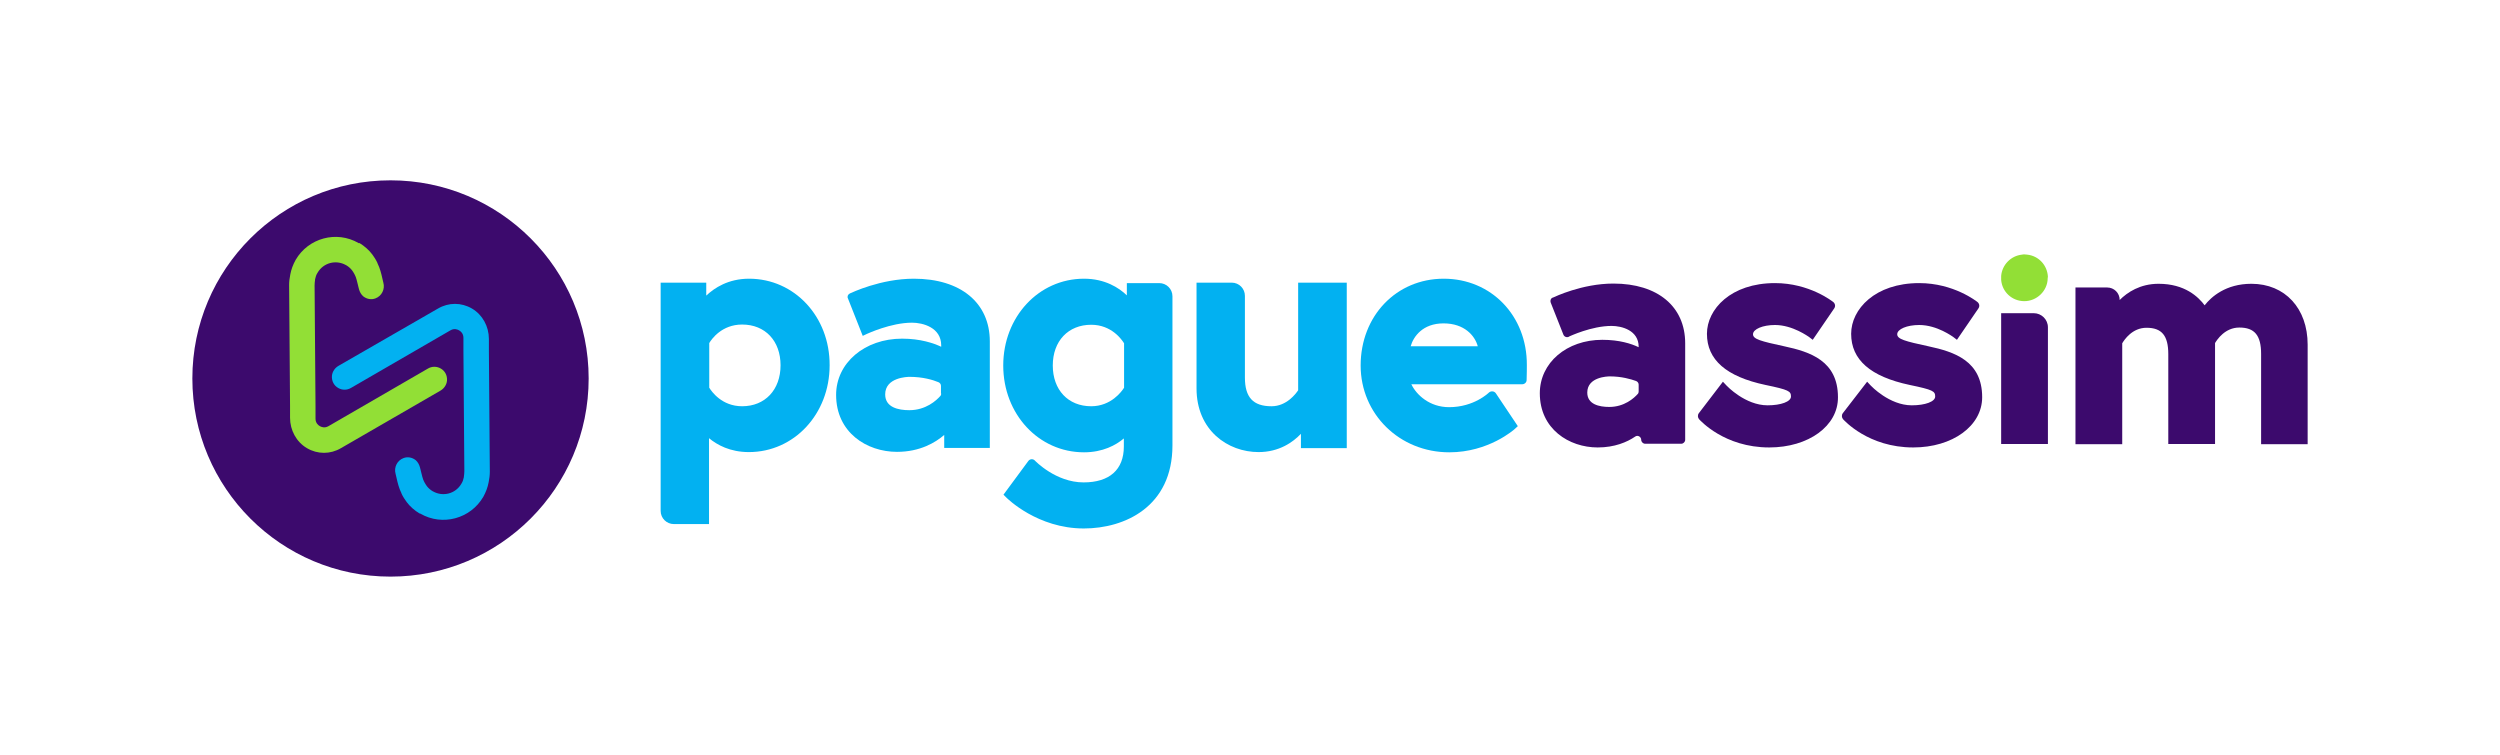 <?xml version="1.0" encoding="utf-8"?>
<!-- Generator: Adobe Illustrator 26.5.1, SVG Export Plug-In . SVG Version: 6.00 Build 0)  -->
<svg version="1.1" id="Camada_1" xmlns="http://www.w3.org/2000/svg" xmlns:xlink="http://www.w3.org/1999/xlink" x="0px" y="0px"
	 viewBox="0 0 1080 326.2" style="enable-background:new 0 0 1080 326.2;" xml:space="preserve">
<style type="text/css">
	.st0{fill:#92DF36;}
	.st1{fill:#3C0A6D;}
	.st2{fill:#02B1F1;}
</style>
<g>
	<g>
		<path class="st0" d="M884.7,119.7c-0.2-5.1-4-9.2-9-9.7c-0.3,0-0.7-0.1-1.1-0.1c-0.4,0-0.7,0-1.1,0.1c-4.8,0.5-8.6,4.4-9,9.2
			c0,0.3,0,0.6,0,0.9c0,0.3,0,0.6,0,0.8c0.4,5.2,4.7,9.2,10,9.2c5.4,0,10-4.4,10.1-9.8c0-0.1,0-0.2,0-0.4
			C884.7,119.9,884.7,119.8,884.7,119.7z"/>
		<path class="st1" d="M690.2,193.3c-12.4,0-25-8-25-23.4c0-13.2,11.6-23.1,27-23.1c7.4,0,12.6,1.7,15.7,3.2v-0.2
			c0-7.1-7.3-9-11.7-9c-8.7,0-18.1,4.5-18.2,4.5l-0.3,0.2c-0.9,0.4-1.9,0-2.3-0.9l-5.5-13.9c-0.3-0.8,0-1.8,0.8-2.1l0.3-0.1
			c0.5-0.2,12.4-6,26-6c19.1,0,31,9.9,31,25.8V190c0,0.9-0.8,1.7-1.7,1.7h-15.6c-0.9,0-1.7-0.8-1.7-1.7v0c0-1.3-1.5-2.2-2.6-1.4
			C702.9,191,697.5,193.3,690.2,193.3z M695.5,162.6c-1,0-9.8,0.2-9.8,7c0,5.1,5.2,6.2,9.5,6.2c6.5,0,10.7-3.8,12.3-5.6
			c0.3-0.3,0.4-0.7,0.4-1.1l0-2.9c0-0.7-0.4-1.3-1.1-1.6C704.6,163.8,700.5,162.6,695.5,162.6z"/>
		<path class="st1" d="M764.3,193.3c-19.4,0-29.8-11.7-30.3-12.2l0,0c-0.6-0.7-0.7-1.8-0.1-2.6l10.4-13.6c0,0,0,0,0,0l1.6,1.7
			c0.1,0.1,8,8.5,17.7,8.5c5.8,0,10.1-1.6,10.1-3.8c0-2.3-0.9-2.9-11-5c-17-3.6-25.3-10.9-25.3-22.1c0-10.6,10.3-21.9,29.4-21.9
			c14.9,0,24.8,7.9,25.2,8.2l0,0c0.8,0.7,1,1.8,0.4,2.7l-9.3,13.6l-1.7-1.3c-0.1,0-6.9-5.1-14.6-5.1c-5.3,0-9.5,1.8-9.5,4
			c0,2.1,3.3,3,13.5,5.2c11.2,2.4,23.2,6.3,23.2,22C794.1,184,781.3,193.3,764.3,193.3z"/>
		<path class="st1" d="M826.5,193.3c-19.4,0-29.8-11.7-30.3-12.2l0,0c-0.6-0.7-0.7-1.8-0.1-2.6l10.5-13.6l1.6,1.7
			c0.1,0.1,8,8.5,17.7,8.5c5.8,0,10.1-1.6,10.1-3.8c0-2.3-0.9-2.9-11-5c-17-3.6-25.3-10.9-25.3-22.1c0-10.6,10.3-21.9,29.4-21.9
			c14.9,0,24.8,7.9,25.2,8.2l0,0c0.8,0.7,1,1.8,0.4,2.7l-9.3,13.6l-1.7-1.3c-0.1,0-6.8-5.1-14.6-5.1c-5.3,0-9.5,1.8-9.5,4
			c0,2.1,3.3,3,13.5,5.2c11.2,2.4,23.2,6.3,23.2,22C856.3,184,843.5,193.3,826.5,193.3z"/>
		<path class="st1" d="M976.8,191.7v-38.8c0-8-2.8-11.4-9.4-11.4c-6.2,0-9.6,5.2-10.5,6.7v43.6h-20.2v-38.8c0-8-2.8-11.4-9.4-11.4
			c-6.2,0-9.6,5.2-10.5,6.7v43.6h-20.2v-67.7h13.7c3,0,5.4,2.4,5.4,5.4v0c3.3-3.3,8.8-7,16.8-7c11.4,0,17.2,5.7,19.9,9.3
			c2.8-3.6,9.1-9.3,20.2-9.3c14.5,0,24.3,10.6,24.3,26.3v43H976.8z"/>
		<path class="st1" d="M864.5,191.7v-56.4h14.1c3.3,0,6.1,2.7,6.1,6.1v50.4H864.5z"/>
	</g>
	<g>
		<path class="st2" d="M323.6,120.4c-9,0-15,4-18.5,7.3v-5.6h-19.7v98.6c0,3.2,2.6,5.7,5.7,5.7h15.2v-37.1c3.5,2.9,9.1,6,17.2,6
			c19.6,0,34.9-16.5,34.9-37.5C358.5,136.8,343.2,120.4,323.6,120.4z M320.6,175.5c-8.8,0-13.2-6.4-14.2-8v-19.3c1-1.7,5.4-8,14.2-8
			c10,0,16.6,7.1,16.6,17.6C337.2,168.4,330.5,175.5,320.6,175.5z"/>
		<path class="st2" d="M394.8,120.4c-14.4,0-27,6.1-27.5,6.3l-0.2,0.1c-0.8,0.4-1.2,1.3-0.8,2.1l6.4,16.2l1.9-0.9
			c0.1,0,10.2-4.8,19.4-4.8c4.7,0,12.6,2.1,12.6,9.8v0.6c-3.2-1.5-8.9-3.5-16.9-3.5c-16.2,0-28.5,10.5-28.5,24.3
			c0,16.2,13.2,24.6,26.3,24.6c10,0,16.7-4.1,20.4-7.3v5.6h19.7v-46C427.6,130.8,415,120.4,394.8,120.4z M406.6,170
			c0,0.4-0.1,0.8-0.4,1.1c-1.7,1.9-6.2,6.1-13.4,6.1c-4.7,0-10.4-1.2-10.4-6.8c0-7.4,9.6-7.6,10.6-7.6c5.6,0,10,1.3,12.4,2.3
			c0.7,0.3,1.1,0.9,1.1,1.6V170z"/>
		<path class="st2" d="M486.8,122.1v5.5c-3.4-3.3-9.5-7.2-18.5-7.2c-19.6,0-34.9,16.5-34.9,37.5c0,21,15.3,37.5,34.9,37.5
			c8.1,0,13.8-3.1,17.2-6v3.5c0,10-6.2,15.5-17.4,15.5c-12,0-20.9-9.3-21-9.4l0,0c-0.8-0.9-2.2-0.8-2.9,0.2l-10.7,14.5l1.2,1.2
			c0.5,0.5,13.5,13.4,33.5,13.4c17.7,0,38.3-9.4,38.3-35.9v-64.4c0-3.2-2.6-5.7-5.7-5.7H486.8z M485.6,167.5c-1,1.6-5.6,8-14.2,8
			c-10,0-16.6-7.1-16.6-17.6c0-10.6,6.7-17.6,16.6-17.6c8.8,0,13.2,6.4,14.2,8V167.5z"/>
		<path class="st2" d="M543.7,195.3c-13.3,0-26.8-9.4-26.8-27.5v-45.7h15.2c3.2,0,5.7,2.6,5.7,5.7v35.3c0,8.5,3.5,12.4,11.5,12.4
			c6.5,0,10.5-5.4,11.5-6.9v-46.5h21v71.5h-19.8v-6.2C558.6,191,552.6,195.3,543.7,195.3z"/>
		<path class="st2" d="M623.7,120.4c-20.5,0-35.9,16.1-35.9,37.5c0,21,16.8,37.5,38.3,37.5c17,0,28-9.8,28.4-10.2l1.2-1.1l-9.5-14.2
			c-0.7-1-2.1-1.1-3-0.3l0,0c-0.1,0.1-6.4,6.3-17.2,6.3c-8.4,0-14.1-5.3-16.3-9.9h47.9c1,0,1.9-0.8,1.9-1.8l0,0
			c0.1-2.6,0.1-5.3,0.1-6.5C659.7,136.4,644.2,120.4,623.7,120.4z M609.4,149.6c1.2-4.2,5.2-9.9,14.2-9.9c9.1,0,13.6,5.4,14.8,9.9
			H609.4z"/>
	</g>
	<circle class="st1" cx="168.7" cy="163.5" r="85.6"/>
	<path class="st0" d="M154.9,105c-9.5-5.5-21.7-2.2-27.2,7.3c-1.1,2-1.9,4.1-2.3,6.3c-0.3,1.5-0.5,3-0.5,4.5l0.4,52.3l0,5.1
		c0,5.3,2.7,10.4,7.3,13.1c4.6,2.7,10.1,2.7,14.7,0l42.9-24.8c1.6-0.9,2.7-2.5,2.9-4.3c0.2-2.3-0.9-4.3-2.7-5.3c-1.7-1-3.8-1-5.5,0
		l-43,24.9c-1.7,1-3.2,0.3-3.7,0c-0.6-0.3-1.9-1.3-1.9-3.2l0-5.5l-0.4-52.1c0-0.7,0.1-1.8,0.2-2.4l0-0.2c0.2-1,0.5-2,1.1-2.9
		c2.5-4.3,7.9-5.7,12.2-3.3c0.1,0,0.1,0.1,0.2,0.1c1,0.6,1.8,1.3,2.5,2.2c0.4,0.5,0.7,1.1,1,1.6l0,0l0.3,0.6c0.4,0.7,0.9,2.7,1.2,4
		c0.2,0.7,0.3,1.4,0.5,2c0.3,1.1,0.9,2.2,1.8,3c1.5,1.2,3.5,1.6,5.3,0.9c2.7-1,4.2-4,3.4-6.8c-0.1-0.5-0.3-1.1-0.4-1.7
		c-0.5-2.3-1.1-4.6-2.1-6.6l-0.1-0.3c-0.6-1.3-1.4-2.5-2.2-3.6c-1.5-2-3.4-3.6-5.5-4.9C155,105.1,155,105.1,154.9,105L154.9,105z"/>
	<path class="st2" d="M181.6,221.9c9.5,5.5,21.7,2.2,27.2-7.3c1.1-2,1.9-4.1,2.3-6.3c0.3-1.5,0.5-3,0.5-4.5l-0.4-52.3l0-5.1
		c0-5.3-2.7-10.4-7.3-13.1c-4.6-2.7-10.1-2.7-14.7,0L146.3,158c-1.6,0.9-2.7,2.5-2.9,4.3c-0.2,2.3,0.9,4.3,2.7,5.3
		c1.7,1,3.8,1,5.5,0l43-24.9c1.7-1,3.2-0.3,3.7,0c0.6,0.3,1.9,1.3,1.9,3.2l0,5.5l0.4,52.1c0,0.7-0.1,1.8-0.2,2.4l0,0.2
		c-0.2,1-0.5,2-1.1,2.9c-2.5,4.3-7.9,5.7-12.2,3.3c-0.1,0-0.1-0.1-0.2-0.1c-1-0.6-1.8-1.3-2.5-2.2c-0.4-0.5-0.7-1.1-1-1.6l0,0
		l-0.3-0.6c-0.4-0.7-0.9-2.7-1.2-4c-0.2-0.7-0.3-1.4-0.5-2c-0.3-1.1-0.9-2.2-1.8-3c-1.5-1.2-3.5-1.6-5.3-0.9c-2.7,1-4.2,4-3.4,6.8
		c0.1,0.5,0.3,1.1,0.4,1.7c0.5,2.3,1.1,4.6,2.1,6.6l0.1,0.3c0.6,1.3,1.4,2.5,2.2,3.6c1.5,2,3.4,3.6,5.5,4.9
		C181.4,221.8,181.5,221.8,181.6,221.9L181.6,221.9z"/>
</g>
</svg>
